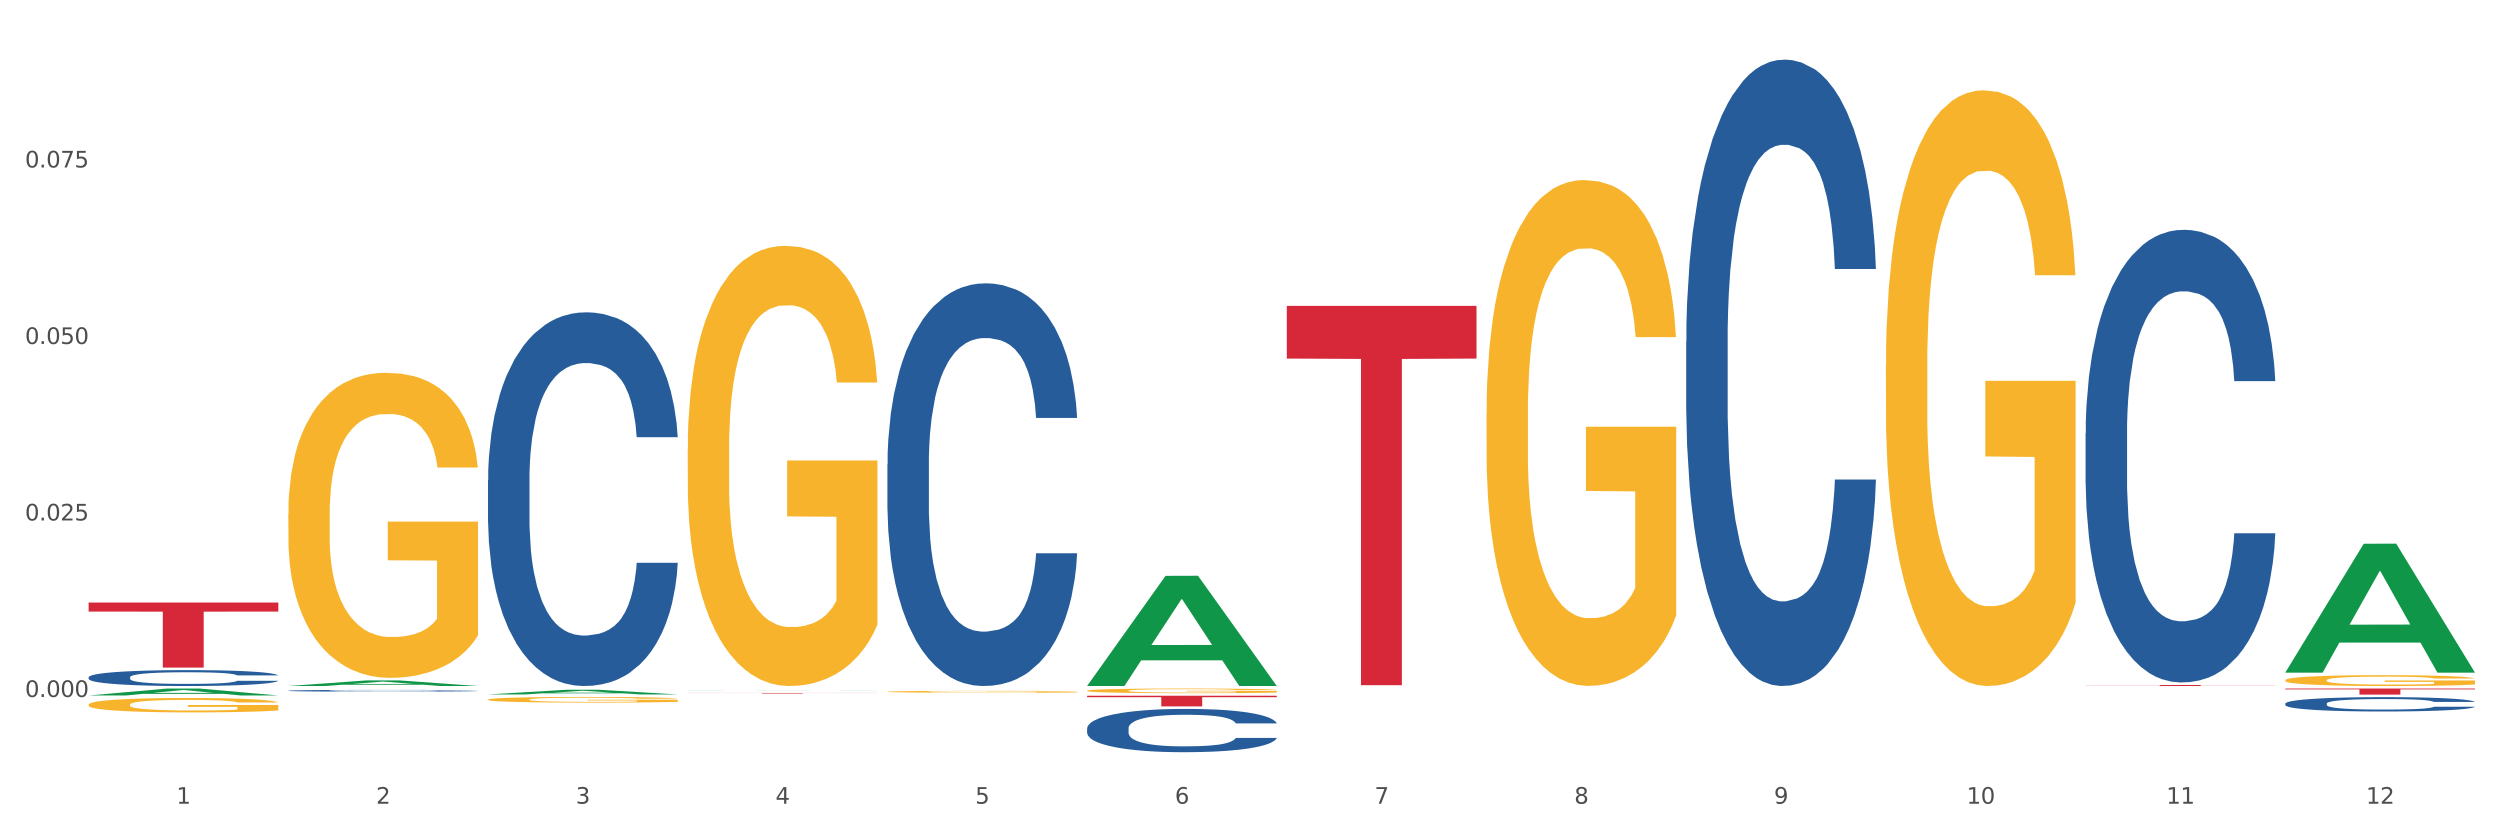 <?xml version="1.0" encoding="utf-8" standalone="no"?>
<!DOCTYPE svg PUBLIC "-//W3C//DTD SVG 1.1//EN"
  "http://www.w3.org/Graphics/SVG/1.1/DTD/svg11.dtd">
<svg xmlns:xlink="http://www.w3.org/1999/xlink" width="1080pt" height="360pt" viewBox="0 0 1080 360" xmlns="http://www.w3.org/2000/svg" version="1.1">
 <rect x="0" y="0" width="1080" height="360" fill="#333333" stroke="none"/>
 <defs>
  <style type="text/css">*{stroke-linejoin: round; stroke-linecap: butt}</style>
 </defs>
 <g id="figure_1">
  <g id="patch_1">
   <path d="M 0 360 
L 1080 360 
L 1080 0 
L 0 0 
z
" style="fill: #ffffff; stroke: #ffffff; stroke-linejoin: miter"/>
  </g>
  <g id="axes_1">
   <g id="matplotlib.axis_1">
    <g id="xtick_1">
     <g id="text_1">
      <!-- 1 -->
      <g style="fill: #4d4d4d" transform="translate(76.207 347.204) scale(0.096 -0.096)">
       <defs>
        <path id="DejaVuSans-31" d="M 794 531 
L 1825 531 
L 1825 4091 
L 703 3866 
L 703 4441 
L 1819 4666 
L 2450 4666 
L 2450 531 
L 3481 531 
L 3481 0 
L 794 0 
L 794 531 
z
" transform="scale(0.016)"/>
       </defs>
       <use xlink:href="#DejaVuSans-31"/>
      </g>
     </g>
    </g>
    <g id="xtick_2">
     <g id="text_2">
      <!-- 2 -->
      <g style="fill: #4d4d4d" transform="translate(162.476 347.204) scale(0.096 -0.096)">
       <defs>
        <path id="DejaVuSans-32" d="M 1228 531 
L 3431 531 
L 3431 0 
L 469 0 
L 469 531 
Q 828 903 1448 1529 
Q 2069 2156 2228 2338 
Q 2531 2678 2651 2914 
Q 2772 3150 2772 3378 
Q 2772 3750 2511 3984 
Q 2250 4219 1831 4219 
Q 1534 4219 1204 4116 
Q 875 4013 500 3803 
L 500 4441 
Q 881 4594 1212 4672 
Q 1544 4750 1819 4750 
Q 2544 4750 2975 4387 
Q 3406 4025 3406 3419 
Q 3406 3131 3298 2873 
Q 3191 2616 2906 2266 
Q 2828 2175 2409 1742 
Q 1991 1309 1228 531 
z
" transform="scale(0.016)"/>
       </defs>
       <use xlink:href="#DejaVuSans-32"/>
      </g>
     </g>
    </g>
    <g id="xtick_3">
     <g id="text_3">
      <!-- 3 -->
      <g style="fill: #4d4d4d" transform="translate(248.745 347.204) scale(0.096 -0.096)">
       <defs>
        <path id="DejaVuSans-33" d="M 2597 2516 
Q 3050 2419 3304 2112 
Q 3559 1806 3559 1356 
Q 3559 666 3084 287 
Q 2609 -91 1734 -91 
Q 1441 -91 1130 -33 
Q 819 25 488 141 
L 488 750 
Q 750 597 1062 519 
Q 1375 441 1716 441 
Q 2309 441 2620 675 
Q 2931 909 2931 1356 
Q 2931 1769 2642 2001 
Q 2353 2234 1838 2234 
L 1294 2234 
L 1294 2753 
L 1863 2753 
Q 2328 2753 2575 2939 
Q 2822 3125 2822 3475 
Q 2822 3834 2567 4026 
Q 2313 4219 1838 4219 
Q 1578 4219 1281 4162 
Q 984 4106 628 3988 
L 628 4550 
Q 988 4650 1302 4700 
Q 1616 4750 1894 4750 
Q 2613 4750 3031 4423 
Q 3450 4097 3450 3541 
Q 3450 3153 3228 2886 
Q 3006 2619 2597 2516 
z
" transform="scale(0.016)"/>
       </defs>
       <use xlink:href="#DejaVuSans-33"/>
      </g>
     </g>
    </g>
    <g id="xtick_4">
     <g id="text_4">
      <!-- 4 -->
      <g style="fill: #4d4d4d" transform="translate(335.014 347.204) scale(0.096 -0.096)">
       <defs>
        <path id="DejaVuSans-34" d="M 2419 4116 
L 825 1625 
L 2419 1625 
L 2419 4116 
z
M 2253 4666 
L 3047 4666 
L 3047 1625 
L 3713 1625 
L 3713 1100 
L 3047 1100 
L 3047 0 
L 2419 0 
L 2419 1100 
L 313 1100 
L 313 1709 
L 2253 4666 
z
" transform="scale(0.016)"/>
       </defs>
       <use xlink:href="#DejaVuSans-34"/>
      </g>
     </g>
    </g>
    <g id="xtick_5">
     <g id="text_5">
      <!-- 5 -->
      <g style="fill: #4d4d4d" transform="translate(421.284 347.204) scale(0.096 -0.096)">
       <defs>
        <path id="DejaVuSans-35" d="M 691 4666 
L 3169 4666 
L 3169 4134 
L 1269 4134 
L 1269 2991 
Q 1406 3038 1543 3061 
Q 1681 3084 1819 3084 
Q 2600 3084 3056 2656 
Q 3513 2228 3513 1497 
Q 3513 744 3044 326 
Q 2575 -91 1722 -91 
Q 1428 -91 1123 -41 
Q 819 9 494 109 
L 494 744 
Q 775 591 1075 516 
Q 1375 441 1709 441 
Q 2250 441 2565 725 
Q 2881 1009 2881 1497 
Q 2881 1984 2565 2268 
Q 2250 2553 1709 2553 
Q 1456 2553 1204 2497 
Q 953 2441 691 2322 
L 691 4666 
z
" transform="scale(0.016)"/>
       </defs>
       <use xlink:href="#DejaVuSans-35"/>
      </g>
     </g>
    </g>
    <g id="xtick_6">
     <g id="text_6">
      <!-- 6 -->
      <g style="fill: #4d4d4d" transform="translate(507.553 347.204) scale(0.096 -0.096)">
       <defs>
        <path id="DejaVuSans-36" d="M 2113 2584 
Q 1688 2584 1439 2293 
Q 1191 2003 1191 1497 
Q 1191 994 1439 701 
Q 1688 409 2113 409 
Q 2538 409 2786 701 
Q 3034 994 3034 1497 
Q 3034 2003 2786 2293 
Q 2538 2584 2113 2584 
z
M 3366 4563 
L 3366 3988 
Q 3128 4100 2886 4159 
Q 2644 4219 2406 4219 
Q 1781 4219 1451 3797 
Q 1122 3375 1075 2522 
Q 1259 2794 1537 2939 
Q 1816 3084 2150 3084 
Q 2853 3084 3261 2657 
Q 3669 2231 3669 1497 
Q 3669 778 3244 343 
Q 2819 -91 2113 -91 
Q 1303 -91 875 529 
Q 447 1150 447 2328 
Q 447 3434 972 4092 
Q 1497 4750 2381 4750 
Q 2619 4750 2861 4703 
Q 3103 4656 3366 4563 
z
" transform="scale(0.016)"/>
       </defs>
       <use xlink:href="#DejaVuSans-36"/>
      </g>
     </g>
    </g>
    <g id="xtick_7">
     <g id="text_7">
      <!-- 7 -->
      <g style="fill: #4d4d4d" transform="translate(593.822 347.204) scale(0.096 -0.096)">
       <defs>
        <path id="DejaVuSans-37" d="M 525 4666 
L 3525 4666 
L 3525 4397 
L 1831 0 
L 1172 0 
L 2766 4134 
L 525 4134 
L 525 4666 
z
" transform="scale(0.016)"/>
       </defs>
       <use xlink:href="#DejaVuSans-37"/>
      </g>
     </g>
    </g>
    <g id="xtick_8">
     <g id="text_8">
      <!-- 8 -->
      <g style="fill: #4d4d4d" transform="translate(680.091 347.204) scale(0.096 -0.096)">
       <defs>
        <path id="DejaVuSans-38" d="M 2034 2216 
Q 1584 2216 1326 1975 
Q 1069 1734 1069 1313 
Q 1069 891 1326 650 
Q 1584 409 2034 409 
Q 2484 409 2743 651 
Q 3003 894 3003 1313 
Q 3003 1734 2745 1975 
Q 2488 2216 2034 2216 
z
M 1403 2484 
Q 997 2584 770 2862 
Q 544 3141 544 3541 
Q 544 4100 942 4425 
Q 1341 4750 2034 4750 
Q 2731 4750 3128 4425 
Q 3525 4100 3525 3541 
Q 3525 3141 3298 2862 
Q 3072 2584 2669 2484 
Q 3125 2378 3379 2068 
Q 3634 1759 3634 1313 
Q 3634 634 3220 271 
Q 2806 -91 2034 -91 
Q 1263 -91 848 271 
Q 434 634 434 1313 
Q 434 1759 690 2068 
Q 947 2378 1403 2484 
z
M 1172 3481 
Q 1172 3119 1398 2916 
Q 1625 2713 2034 2713 
Q 2441 2713 2670 2916 
Q 2900 3119 2900 3481 
Q 2900 3844 2670 4047 
Q 2441 4250 2034 4250 
Q 1625 4250 1398 4047 
Q 1172 3844 1172 3481 
z
" transform="scale(0.016)"/>
       </defs>
       <use xlink:href="#DejaVuSans-38"/>
      </g>
     </g>
    </g>
    <g id="xtick_9">
     <g id="text_9">
      <!-- 9 -->
      <g style="fill: #4d4d4d" transform="translate(766.361 347.204) scale(0.096 -0.096)">
       <defs>
        <path id="DejaVuSans-39" d="M 703 97 
L 703 672 
Q 941 559 1184 500 
Q 1428 441 1663 441 
Q 2288 441 2617 861 
Q 2947 1281 2994 2138 
Q 2813 1869 2534 1725 
Q 2256 1581 1919 1581 
Q 1219 1581 811 2004 
Q 403 2428 403 3163 
Q 403 3881 828 4315 
Q 1253 4750 1959 4750 
Q 2769 4750 3195 4129 
Q 3622 3509 3622 2328 
Q 3622 1225 3098 567 
Q 2575 -91 1691 -91 
Q 1453 -91 1209 -44 
Q 966 3 703 97 
z
M 1959 2075 
Q 2384 2075 2632 2365 
Q 2881 2656 2881 3163 
Q 2881 3666 2632 3958 
Q 2384 4250 1959 4250 
Q 1534 4250 1286 3958 
Q 1038 3666 1038 3163 
Q 1038 2656 1286 2365 
Q 1534 2075 1959 2075 
z
" transform="scale(0.016)"/>
       </defs>
       <use xlink:href="#DejaVuSans-39"/>
      </g>
     </g>
    </g>
    <g id="xtick_10">
     <g id="text_10">
      <!-- 10 -->
      <g style="fill: #4d4d4d" transform="translate(849.576 347.204) scale(0.096 -0.096)">
       <defs>
        <path id="DejaVuSans-30" d="M 2034 4250 
Q 1547 4250 1301 3770 
Q 1056 3291 1056 2328 
Q 1056 1369 1301 889 
Q 1547 409 2034 409 
Q 2525 409 2770 889 
Q 3016 1369 3016 2328 
Q 3016 3291 2770 3770 
Q 2525 4250 2034 4250 
z
M 2034 4750 
Q 2819 4750 3233 4129 
Q 3647 3509 3647 2328 
Q 3647 1150 3233 529 
Q 2819 -91 2034 -91 
Q 1250 -91 836 529 
Q 422 1150 422 2328 
Q 422 3509 836 4129 
Q 1250 4750 2034 4750 
z
" transform="scale(0.016)"/>
       </defs>
       <use xlink:href="#DejaVuSans-31"/>
       <use xlink:href="#DejaVuSans-30" transform="translate(63.623 0)"/>
      </g>
     </g>
    </g>
    <g id="xtick_11">
     <g id="text_11">
      <!-- 11 -->
      <g style="fill: #4d4d4d" transform="translate(935.845 347.204) scale(0.096 -0.096)">
       <use xlink:href="#DejaVuSans-31"/>
       <use xlink:href="#DejaVuSans-31" transform="translate(63.623 0)"/>
      </g>
     </g>
    </g>
    <g id="xtick_12">
     <g id="text_12">
      <!-- 12 -->
      <g style="fill: #4d4d4d" transform="translate(1022.114 347.204) scale(0.096 -0.096)">
       <use xlink:href="#DejaVuSans-31"/>
       <use xlink:href="#DejaVuSans-32" transform="translate(63.623 0)"/>
      </g>
     </g>
    </g>
    <g id="xtick_13"/>
    <g id="xtick_14"/>
    <g id="xtick_15"/>
    <g id="xtick_16"/>
    <g id="xtick_17"/>
    <g id="xtick_18"/>
    <g id="xtick_19"/>
    <g id="xtick_20"/>
    <g id="xtick_21"/>
    <g id="xtick_22"/>
    <g id="xtick_23"/>
   </g>
   <g id="matplotlib.axis_2">
    <g id="ytick_1">
     <g id="text_13">
      <!-- 0.000 -->
      <g style="fill: #4d4d4d" transform="translate(10.8 301.095) scale(0.096 -0.096)">
       <defs>
        <path id="DejaVuSans-2e" d="M 684 794 
L 1344 794 
L 1344 0 
L 684 0 
L 684 794 
z
" transform="scale(0.016)"/>
       </defs>
       <use xlink:href="#DejaVuSans-30"/>
       <use xlink:href="#DejaVuSans-2e" transform="translate(63.623 0)"/>
       <use xlink:href="#DejaVuSans-30" transform="translate(95.41 0)"/>
       <use xlink:href="#DejaVuSans-30" transform="translate(159.033 0)"/>
       <use xlink:href="#DejaVuSans-30" transform="translate(222.656 0)"/>
      </g>
     </g>
    </g>
    <g id="ytick_2">
     <g id="text_14">
      <!-- 0.025 -->
      <g style="fill: #4d4d4d" transform="translate(10.8 224.848) scale(0.096 -0.096)">
       <use xlink:href="#DejaVuSans-30"/>
       <use xlink:href="#DejaVuSans-2e" transform="translate(63.623 0)"/>
       <use xlink:href="#DejaVuSans-30" transform="translate(95.41 0)"/>
       <use xlink:href="#DejaVuSans-32" transform="translate(159.033 0)"/>
       <use xlink:href="#DejaVuSans-35" transform="translate(222.656 0)"/>
      </g>
     </g>
    </g>
    <g id="ytick_3">
     <g id="text_15">
      <!-- 0.050 -->
      <g style="fill: #4d4d4d" transform="translate(10.8 148.601) scale(0.096 -0.096)">
       <use xlink:href="#DejaVuSans-30"/>
       <use xlink:href="#DejaVuSans-2e" transform="translate(63.623 0)"/>
       <use xlink:href="#DejaVuSans-30" transform="translate(95.41 0)"/>
       <use xlink:href="#DejaVuSans-35" transform="translate(159.033 0)"/>
       <use xlink:href="#DejaVuSans-30" transform="translate(222.656 0)"/>
      </g>
     </g>
    </g>
    <g id="ytick_4">
     <g id="text_16">
      <!-- 0.075 -->
      <g style="fill: #4d4d4d" transform="translate(10.8 72.354) scale(0.096 -0.096)">
       <use xlink:href="#DejaVuSans-30"/>
       <use xlink:href="#DejaVuSans-2e" transform="translate(63.623 0)"/>
       <use xlink:href="#DejaVuSans-30" transform="translate(95.41 0)"/>
       <use xlink:href="#DejaVuSans-37" transform="translate(159.033 0)"/>
       <use xlink:href="#DejaVuSans-35" transform="translate(222.656 0)"/>
      </g>
     </g>
    </g>
    <g id="ytick_5"/>
    <g id="ytick_6"/>
    <g id="ytick_7"/>
    <g id="ytick_8"/>
    <g id="ytick_9"/>
   </g>
   <g id="PolyCollection_1">
    <path d="M 38.283 300.442 
L 38.367 300.439 
L 72.164 297.451 
L 86.189 297.448 
L 120.239 300.448 
L 104.017 300.448 
L 96.666 299.749 
L 61.771 299.749 
L 61.518 299.76 
L 54.421 300.448 
L 38.283 300.448 
L 38.283 300.442 
L 66.165 299.332 
L 92.272 299.33 
L 79.345 298.087 
L 79.176 298.082 
L 79.007 298.09 
L 66.08 299.33 
L 66.165 299.332 
L 38.283 300.442 
z
" clip-path="url(#pe403640b3b)" style="fill: #109648"/>
    <path d="M 814.706 157.931 
L 814.803 157.696 
L 814.803 149.235 
L 814.996 141.949 
L 815.964 124.322 
L 817.415 109.75 
L 818.479 101.994 
L 819.544 95.648 
L 820.802 89.303 
L 822.35 82.722 
L 825.156 73.086 
L 826.898 68.15 
L 829.026 62.98 
L 832.897 55.459 
L 835.703 51.228 
L 838.606 47.703 
L 843.347 43.473 
L 846.443 41.592 
L 849.733 40.182 
L 853.7 39.242 
L 856.7 39.007 
L 863.279 39.712 
L 868.891 41.827 
L 871.601 43.473 
L 875.084 46.293 
L 876.923 48.173 
L 879.922 51.933 
L 883.018 56.869 
L 885.147 61.1 
L 888.34 69.09 
L 890.759 77.081 
L 892.985 86.952 
L 894.146 93.768 
L 895.017 100.114 
L 895.791 107.4 
L 896.565 118.916 
L 879.148 118.916 
L 878.471 110.69 
L 877.406 102.934 
L 875.858 95.413 
L 874.504 90.713 
L 872.181 84.837 
L 870.053 81.077 
L 867.827 78.256 
L 865.118 75.906 
L 862.989 74.731 
L 859.99 73.791 
L 854.087 74.026 
L 850.12 75.906 
L 847.411 78.256 
L 845.669 80.372 
L 844.121 82.722 
L 842.379 86.012 
L 840.347 90.948 
L 838.896 95.413 
L 837.444 101.054 
L 836.283 106.695 
L 835.219 113.275 
L 834.348 120.326 
L 833.671 127.612 
L 833.09 136.543 
L 832.606 151.35 
L 832.606 183.548 
L 832.8 190.834 
L 833.284 200.47 
L 833.864 207.756 
L 834.832 216.452 
L 835.703 222.328 
L 837.348 230.789 
L 839.186 237.84 
L 840.638 242.305 
L 842.089 246.066 
L 844.605 251.236 
L 847.411 255.467 
L 849.83 258.052 
L 853.12 260.402 
L 855.345 261.342 
L 857.28 261.812 
L 862.021 261.812 
L 865.408 261.107 
L 869.182 259.462 
L 872.085 257.347 
L 874.504 254.762 
L 877.213 250.531 
L 878.955 246.536 
L 878.955 197.415 
L 857.667 197.18 
L 857.667 164.511 
L 896.662 164.511 
L 896.662 260.402 
L 895.017 265.338 
L 893.178 269.803 
L 891.243 273.799 
L 888.34 278.734 
L 884.857 283.435 
L 881.761 286.725 
L 878.471 289.546 
L 874.6 292.131 
L 869.569 294.481 
L 866.472 295.421 
L 862.602 296.126 
L 858.054 296.361 
L 854.087 295.891 
L 850.217 294.716 
L 846.153 292.601 
L 842.186 289.546 
L 839.186 286.49 
L 836.187 282.73 
L 832.993 277.794 
L 830.478 273.094 
L 828.543 268.863 
L 826.414 263.458 
L 824.092 256.407 
L 822.35 250.061 
L 820.802 243.48 
L 819.157 235.019 
L 817.996 227.733 
L 816.835 218.567 
L 816.157 211.752 
L 815.383 201.175 
L 814.803 186.369 
L 814.706 157.931 
z
" clip-path="url(#pe403640b3b)" style="fill: #f7b32b"/>
    <path d="M 642.167 178.758 
L 642.264 178.559 
L 642.264 171.374 
L 642.458 165.187 
L 643.425 150.218 
L 644.877 137.844 
L 645.941 131.258 
L 647.005 125.87 
L 648.263 120.481 
L 649.811 114.893 
L 652.618 106.71 
L 654.359 102.519 
L 656.488 98.128 
L 660.358 91.741 
L 663.164 88.149 
L 666.067 85.155 
L 670.808 81.563 
L 673.905 79.966 
L 677.195 78.769 
L 681.162 77.97 
L 684.161 77.771 
L 690.741 78.369 
L 696.353 80.166 
L 699.062 81.563 
L 702.546 83.958 
L 704.384 85.554 
L 707.384 88.748 
L 710.48 92.939 
L 712.609 96.531 
L 715.802 103.317 
L 718.221 110.103 
L 720.446 118.485 
L 721.607 124.273 
L 722.478 129.662 
L 723.252 135.849 
L 724.026 145.628 
L 706.61 145.628 
L 705.932 138.643 
L 704.868 132.057 
L 703.32 125.67 
L 701.965 121.678 
L 699.643 116.689 
L 697.514 113.496 
L 695.289 111.101 
L 692.579 109.105 
L 690.451 108.107 
L 687.451 107.309 
L 681.549 107.508 
L 677.582 109.105 
L 674.872 111.101 
L 673.131 112.897 
L 671.582 114.893 
L 669.841 117.687 
L 667.809 121.878 
L 666.357 125.67 
L 664.906 130.46 
L 663.745 135.25 
L 662.681 140.838 
L 661.81 146.826 
L 661.132 153.013 
L 660.552 160.597 
L 660.068 173.17 
L 660.068 200.513 
L 660.262 206.7 
L 660.745 214.883 
L 661.326 221.07 
L 662.294 228.454 
L 663.164 233.444 
L 664.809 240.628 
L 666.648 246.616 
L 668.099 250.408 
L 669.551 253.601 
L 672.066 257.992 
L 674.872 261.584 
L 677.291 263.78 
L 680.581 265.776 
L 682.807 266.574 
L 684.742 266.973 
L 689.483 266.973 
L 692.87 266.374 
L 696.643 264.977 
L 699.546 263.181 
L 701.965 260.986 
L 704.674 257.393 
L 706.416 254 
L 706.416 212.288 
L 685.129 212.088 
L 685.129 184.347 
L 724.123 184.347 
L 724.123 265.776 
L 722.478 269.967 
L 720.64 273.759 
L 718.705 277.152 
L 715.802 281.343 
L 712.318 285.335 
L 709.222 288.129 
L 705.932 290.524 
L 702.062 292.719 
L 697.03 294.715 
L 693.934 295.513 
L 690.064 296.112 
L 685.516 296.311 
L 681.549 295.912 
L 677.678 294.914 
L 673.614 293.118 
L 669.647 290.524 
L 666.648 287.929 
L 663.648 284.736 
L 660.455 280.545 
L 657.939 276.553 
L 656.004 272.961 
L 653.875 268.37 
L 651.553 262.383 
L 649.811 256.994 
L 648.263 251.406 
L 646.618 244.221 
L 645.457 238.034 
L 644.296 230.25 
L 643.619 224.462 
L 642.845 215.481 
L 642.264 202.908 
L 642.167 178.758 
z
" clip-path="url(#pe403640b3b)" style="fill: #f7b32b"/>
    <path d="M 469.629 298.379 
L 469.726 298.377 
L 469.726 298.311 
L 469.919 298.254 
L 470.887 298.116 
L 472.338 298.002 
L 473.403 297.941 
L 474.467 297.891 
L 475.725 297.842 
L 477.273 297.79 
L 480.079 297.715 
L 481.821 297.676 
L 483.95 297.636 
L 487.82 297.577 
L 490.626 297.544 
L 493.529 297.516 
L 498.27 297.483 
L 501.366 297.468 
L 504.656 297.457 
L 508.623 297.45 
L 511.623 297.448 
L 518.203 297.454 
L 523.815 297.47 
L 526.524 297.483 
L 530.007 297.505 
L 531.846 297.52 
L 534.845 297.549 
L 537.942 297.588 
L 540.07 297.621 
L 543.263 297.683 
L 545.682 297.746 
L 547.908 297.823 
L 549.069 297.877 
L 549.94 297.926 
L 550.714 297.983 
L 551.488 298.073 
L 534.071 298.073 
L 533.394 298.009 
L 532.33 297.948 
L 530.781 297.889 
L 529.427 297.853 
L 527.104 297.807 
L 524.976 297.777 
L 522.75 297.755 
L 520.041 297.737 
L 517.912 297.728 
L 514.913 297.72 
L 509.01 297.722 
L 505.043 297.737 
L 502.334 297.755 
L 500.592 297.772 
L 499.044 297.79 
L 497.302 297.816 
L 495.27 297.854 
L 493.819 297.889 
L 492.368 297.934 
L 491.207 297.978 
L 490.142 298.029 
L 489.271 298.084 
L 488.594 298.141 
L 488.013 298.211 
L 487.53 298.327 
L 487.53 298.579 
L 487.723 298.636 
L 488.207 298.712 
L 488.788 298.769 
L 489.755 298.837 
L 490.626 298.883 
L 492.271 298.949 
L 494.109 299.004 
L 495.561 299.039 
L 497.012 299.068 
L 499.528 299.109 
L 502.334 299.142 
L 504.753 299.162 
L 508.043 299.18 
L 510.268 299.188 
L 512.203 299.192 
L 516.945 299.192 
L 520.331 299.186 
L 524.105 299.173 
L 527.008 299.157 
L 529.427 299.136 
L 532.136 299.103 
L 533.878 299.072 
L 533.878 298.688 
L 512.59 298.686 
L 512.59 298.43 
L 551.585 298.43 
L 551.585 299.18 
L 549.94 299.219 
L 548.101 299.254 
L 546.166 299.285 
L 543.263 299.324 
L 539.78 299.361 
L 536.684 299.386 
L 533.394 299.409 
L 529.523 299.429 
L 524.492 299.447 
L 521.396 299.454 
L 517.525 299.46 
L 512.978 299.462 
L 509.01 299.458 
L 505.14 299.449 
L 501.076 299.432 
L 497.109 299.409 
L 494.109 299.385 
L 491.11 299.355 
L 487.917 299.317 
L 485.401 299.28 
L 483.466 299.247 
L 481.337 299.204 
L 479.015 299.149 
L 477.273 299.1 
L 475.725 299.048 
L 474.08 298.982 
L 472.919 298.925 
L 471.758 298.853 
L 471.08 298.8 
L 470.306 298.717 
L 469.726 298.601 
L 469.629 298.379 
z
" clip-path="url(#pe403640b3b)" style="fill: #f7b32b"/>
    <path d="M 383.36 298.823 
L 383.457 298.823 
L 383.457 298.796 
L 383.65 298.774 
L 384.618 298.719 
L 386.069 298.674 
L 387.133 298.65 
L 388.198 298.631 
L 389.456 298.611 
L 391.004 298.591 
L 393.81 298.561 
L 395.552 298.546 
L 397.68 298.53 
L 401.551 298.506 
L 404.357 298.493 
L 407.26 298.482 
L 412.001 298.469 
L 415.097 298.463 
L 418.387 298.459 
L 422.354 298.456 
L 425.354 298.455 
L 431.933 298.458 
L 437.545 298.464 
L 440.255 298.469 
L 443.738 298.478 
L 445.577 298.484 
L 448.576 298.495 
L 451.672 298.511 
L 453.801 298.524 
L 456.994 298.548 
L 459.413 298.573 
L 461.639 298.604 
L 462.8 298.625 
L 463.671 298.644 
L 464.445 298.667 
L 465.219 298.703 
L 447.802 298.703 
L 447.125 298.677 
L 446.06 298.653 
L 444.512 298.63 
L 443.158 298.615 
L 440.835 298.597 
L 438.707 298.586 
L 436.481 298.577 
L 433.772 298.57 
L 431.643 298.566 
L 428.644 298.563 
L 422.741 298.564 
L 418.774 298.57 
L 416.065 298.577 
L 414.323 298.583 
L 412.775 298.591 
L 411.033 298.601 
L 409.001 298.616 
L 407.55 298.63 
L 406.098 298.647 
L 404.937 298.665 
L 403.873 298.685 
L 403.002 298.707 
L 402.325 298.73 
L 401.744 298.757 
L 401.26 298.803 
L 401.26 298.903 
L 401.454 298.925 
L 401.938 298.955 
L 402.518 298.978 
L 403.486 299.004 
L 404.357 299.023 
L 406.002 299.049 
L 407.84 299.071 
L 409.292 299.084 
L 410.743 299.096 
L 413.259 299.112 
L 416.065 299.125 
L 418.484 299.133 
L 421.774 299.14 
L 423.999 299.143 
L 425.934 299.145 
L 430.675 299.145 
L 434.062 299.143 
L 437.836 299.138 
L 440.739 299.131 
L 443.158 299.123 
L 445.867 299.11 
L 447.608 299.098 
L 447.608 298.946 
L 426.321 298.945 
L 426.321 298.844 
L 465.316 298.844 
L 465.316 299.14 
L 463.671 299.156 
L 461.832 299.17 
L 459.897 299.182 
L 456.994 299.197 
L 453.511 299.212 
L 450.415 299.222 
L 447.125 299.231 
L 443.254 299.239 
L 438.223 299.246 
L 435.126 299.249 
L 431.256 299.251 
L 426.708 299.252 
L 422.741 299.25 
L 418.871 299.247 
L 414.807 299.24 
L 410.84 299.231 
L 407.84 299.221 
L 404.841 299.21 
L 401.647 299.194 
L 399.132 299.18 
L 397.197 299.167 
L 395.068 299.15 
L 392.746 299.128 
L 391.004 299.108 
L 389.456 299.088 
L 387.811 299.062 
L 386.65 299.039 
L 385.489 299.011 
L 384.811 298.99 
L 384.037 298.957 
L 383.457 298.911 
L 383.36 298.823 
z
" clip-path="url(#pe403640b3b)" style="fill: #f7b32b"/>
    <path d="M 297.091 194.072 
L 297.187 193.898 
L 297.187 187.646 
L 297.381 182.263 
L 298.348 169.238 
L 299.8 158.47 
L 300.864 152.74 
L 301.929 148.051 
L 303.186 143.362 
L 304.735 138.499 
L 307.541 131.379 
L 309.282 127.732 
L 311.411 123.911 
L 315.282 118.354 
L 318.088 115.228 
L 320.99 112.623 
L 325.732 109.497 
L 328.828 108.107 
L 332.118 107.065 
L 336.085 106.371 
L 339.084 106.197 
L 345.664 106.718 
L 351.276 108.281 
L 353.986 109.497 
L 357.469 111.581 
L 359.307 112.97 
L 362.307 115.749 
L 365.403 119.396 
L 367.532 122.522 
L 370.725 128.426 
L 373.144 134.331 
L 375.369 141.625 
L 376.531 146.661 
L 377.401 151.35 
L 378.176 156.734 
L 378.95 165.243 
L 361.533 165.243 
L 360.855 159.165 
L 359.791 153.434 
L 358.243 147.877 
L 356.888 144.404 
L 354.566 140.062 
L 352.437 137.283 
L 350.212 135.199 
L 347.503 133.463 
L 345.374 132.594 
L 342.374 131.9 
L 336.472 132.073 
L 332.505 133.463 
L 329.796 135.199 
L 328.054 136.762 
L 326.506 138.499 
L 324.764 140.93 
L 322.732 144.577 
L 321.281 147.877 
L 319.829 152.045 
L 318.668 156.213 
L 317.604 161.075 
L 316.733 166.285 
L 316.056 171.669 
L 315.475 178.268 
L 314.991 189.209 
L 314.991 213.002 
L 315.185 218.385 
L 315.669 225.506 
L 316.249 230.889 
L 317.217 237.315 
L 318.088 241.657 
L 319.732 247.908 
L 321.571 253.118 
L 323.022 256.418 
L 324.474 259.197 
L 326.989 263.017 
L 329.796 266.143 
L 332.215 268.054 
L 335.504 269.79 
L 337.73 270.485 
L 339.665 270.832 
L 344.406 270.832 
L 347.793 270.311 
L 351.567 269.096 
L 354.469 267.533 
L 356.888 265.622 
L 359.598 262.496 
L 361.339 259.544 
L 361.339 223.248 
L 340.052 223.074 
L 340.052 198.935 
L 379.046 198.935 
L 379.046 269.79 
L 377.401 273.437 
L 375.563 276.737 
L 373.628 279.689 
L 370.725 283.336 
L 367.242 286.81 
L 364.145 289.241 
L 360.855 291.325 
L 356.985 293.235 
L 351.954 294.972 
L 348.857 295.667 
L 344.987 296.188 
L 340.439 296.361 
L 336.472 296.014 
L 332.602 295.146 
L 328.538 293.583 
L 324.57 291.325 
L 321.571 289.067 
L 318.571 286.289 
L 315.378 282.642 
L 312.863 279.168 
L 310.927 276.042 
L 308.799 272.048 
L 306.476 266.838 
L 304.735 262.149 
L 303.186 257.286 
L 301.542 251.034 
L 300.38 245.651 
L 299.219 238.878 
L 298.542 233.842 
L 297.768 226.027 
L 297.187 215.086 
L 297.091 194.072 
z
" clip-path="url(#pe403640b3b)" style="fill: #f7b32b"/>
    <path d="M 210.821 302.215 
L 210.918 302.213 
L 210.918 302.133 
L 211.112 302.064 
L 212.079 301.896 
L 213.531 301.758 
L 214.595 301.684 
L 215.659 301.624 
L 216.917 301.564 
L 218.465 301.501 
L 221.271 301.41 
L 223.013 301.363 
L 225.142 301.314 
L 229.012 301.242 
L 231.818 301.202 
L 234.721 301.169 
L 239.462 301.129 
L 242.559 301.111 
L 245.849 301.097 
L 249.816 301.088 
L 252.815 301.086 
L 259.395 301.093 
L 265.007 301.113 
L 267.716 301.129 
L 271.2 301.155 
L 273.038 301.173 
L 276.038 301.209 
L 279.134 301.256 
L 281.263 301.296 
L 284.456 301.372 
L 286.875 301.448 
L 289.1 301.541 
L 290.261 301.606 
L 291.132 301.666 
L 291.906 301.736 
L 292.68 301.845 
L 275.264 301.845 
L 274.586 301.767 
L 273.522 301.693 
L 271.974 301.622 
L 270.619 301.577 
L 268.297 301.521 
L 266.168 301.486 
L 263.943 301.459 
L 261.233 301.437 
L 259.105 301.425 
L 256.105 301.416 
L 250.203 301.419 
L 246.236 301.437 
L 243.526 301.459 
L 241.785 301.479 
L 240.236 301.501 
L 238.495 301.533 
L 236.463 301.579 
L 235.011 301.622 
L 233.56 301.675 
L 232.399 301.729 
L 231.335 301.791 
L 230.464 301.858 
L 229.786 301.927 
L 229.206 302.012 
L 228.722 302.153 
L 228.722 302.459 
L 228.916 302.528 
L 229.399 302.619 
L 229.98 302.688 
L 230.947 302.771 
L 231.818 302.827 
L 233.463 302.907 
L 235.302 302.974 
L 236.753 303.016 
L 238.204 303.052 
L 240.72 303.101 
L 243.526 303.141 
L 245.945 303.166 
L 249.235 303.188 
L 251.461 303.197 
L 253.396 303.202 
L 258.137 303.202 
L 261.524 303.195 
L 265.297 303.179 
L 268.2 303.159 
L 270.619 303.135 
L 273.328 303.094 
L 275.07 303.057 
L 275.07 302.59 
L 253.783 302.588 
L 253.783 302.278 
L 292.777 302.278 
L 292.777 303.188 
L 291.132 303.235 
L 289.294 303.277 
L 287.359 303.315 
L 284.456 303.362 
L 280.972 303.407 
L 277.876 303.438 
L 274.586 303.465 
L 270.716 303.489 
L 265.684 303.512 
L 262.588 303.521 
L 258.718 303.527 
L 254.17 303.53 
L 250.203 303.525 
L 246.332 303.514 
L 242.268 303.494 
L 238.301 303.465 
L 235.302 303.436 
L 232.302 303.4 
L 229.109 303.353 
L 226.593 303.309 
L 224.658 303.269 
L 222.529 303.217 
L 220.207 303.15 
L 218.465 303.09 
L 216.917 303.028 
L 215.272 302.947 
L 214.111 302.878 
L 212.95 302.791 
L 212.273 302.726 
L 211.499 302.626 
L 210.918 302.485 
L 210.821 302.215 
z
" clip-path="url(#pe403640b3b)" style="fill: #f7b32b"/>
    <path d="M 987.244 293.838 
L 987.341 293.833 
L 987.341 293.679 
L 987.535 293.546 
L 988.502 293.225 
L 989.954 292.959 
L 991.018 292.818 
L 992.082 292.702 
L 993.34 292.586 
L 994.888 292.466 
L 997.694 292.291 
L 999.436 292.201 
L 1001.565 292.107 
L 1005.435 291.969 
L 1008.241 291.892 
L 1011.144 291.828 
L 1015.885 291.751 
L 1018.982 291.717 
L 1022.271 291.691 
L 1026.239 291.674 
L 1029.238 291.67 
L 1035.818 291.682 
L 1041.43 291.721 
L 1044.139 291.751 
L 1047.623 291.802 
L 1049.461 291.837 
L 1052.461 291.905 
L 1055.557 291.995 
L 1057.686 292.072 
L 1060.879 292.218 
L 1063.298 292.364 
L 1065.523 292.544 
L 1066.684 292.668 
L 1067.555 292.784 
L 1068.329 292.916 
L 1069.103 293.126 
L 1051.686 293.126 
L 1051.009 292.976 
L 1049.945 292.835 
L 1048.397 292.698 
L 1047.042 292.612 
L 1044.72 292.505 
L 1042.591 292.436 
L 1040.366 292.385 
L 1037.656 292.342 
L 1035.528 292.321 
L 1032.528 292.304 
L 1026.626 292.308 
L 1022.658 292.342 
L 1019.949 292.385 
L 1018.207 292.424 
L 1016.659 292.466 
L 1014.918 292.526 
L 1012.886 292.616 
L 1011.434 292.698 
L 1009.983 292.801 
L 1008.822 292.904 
L 1007.757 293.023 
L 1006.887 293.152 
L 1006.209 293.285 
L 1005.629 293.448 
L 1005.145 293.718 
L 1005.145 294.305 
L 1005.338 294.437 
L 1005.822 294.613 
L 1006.403 294.746 
L 1007.37 294.904 
L 1008.241 295.012 
L 1009.886 295.166 
L 1011.725 295.294 
L 1013.176 295.376 
L 1014.627 295.444 
L 1017.143 295.539 
L 1019.949 295.616 
L 1022.368 295.663 
L 1025.658 295.706 
L 1027.883 295.723 
L 1029.819 295.731 
L 1034.56 295.731 
L 1037.947 295.719 
L 1041.72 295.689 
L 1044.623 295.65 
L 1047.042 295.603 
L 1049.751 295.526 
L 1051.493 295.453 
L 1051.493 294.557 
L 1030.206 294.553 
L 1030.206 293.958 
L 1069.2 293.958 
L 1069.2 295.706 
L 1067.555 295.796 
L 1065.717 295.877 
L 1063.781 295.95 
L 1060.879 296.04 
L 1057.395 296.126 
L 1054.299 296.186 
L 1051.009 296.237 
L 1047.139 296.284 
L 1042.107 296.327 
L 1039.011 296.344 
L 1035.14 296.357 
L 1030.593 296.361 
L 1026.626 296.353 
L 1022.755 296.331 
L 1018.691 296.293 
L 1014.724 296.237 
L 1011.725 296.181 
L 1008.725 296.113 
L 1005.532 296.023 
L 1003.016 295.937 
L 1001.081 295.86 
L 998.952 295.761 
L 996.63 295.633 
L 994.888 295.517 
L 993.34 295.397 
L 991.695 295.243 
L 990.534 295.11 
L 989.373 294.943 
L 988.696 294.819 
L 987.922 294.626 
L 987.341 294.356 
L 987.244 293.838 
z
" clip-path="url(#pe403640b3b)" style="fill: #f7b32b"/>
    <path d="M 124.552 221.95 
L 124.649 221.83 
L 124.649 217.497 
L 124.842 213.766 
L 125.81 204.739 
L 127.261 197.277 
L 128.326 193.305 
L 129.39 190.056 
L 130.648 186.806 
L 132.196 183.436 
L 135.002 178.502 
L 136.744 175.974 
L 138.873 173.326 
L 142.743 169.475 
L 145.549 167.308 
L 148.452 165.503 
L 153.193 163.337 
L 156.289 162.374 
L 159.579 161.652 
L 163.546 161.17 
L 166.546 161.05 
L 173.126 161.411 
L 178.738 162.494 
L 181.447 163.337 
L 184.93 164.781 
L 186.769 165.744 
L 189.768 167.669 
L 192.865 170.197 
L 194.994 172.363 
L 198.187 176.455 
L 200.606 180.548 
L 202.831 185.603 
L 203.992 189.093 
L 204.863 192.343 
L 205.637 196.074 
L 206.411 201.971 
L 188.994 201.971 
L 188.317 197.759 
L 187.253 193.787 
L 185.705 189.935 
L 184.35 187.528 
L 182.028 184.519 
L 179.899 182.594 
L 177.673 181.149 
L 174.964 179.946 
L 172.835 179.344 
L 169.836 178.863 
L 163.934 178.983 
L 159.966 179.946 
L 157.257 181.149 
L 155.515 182.233 
L 153.967 183.436 
L 152.226 185.121 
L 150.194 187.649 
L 148.742 189.935 
L 147.291 192.824 
L 146.13 195.713 
L 145.065 199.083 
L 144.194 202.693 
L 143.517 206.424 
L 142.937 210.998 
L 142.453 218.58 
L 142.453 235.069 
L 142.646 238.801 
L 143.13 243.735 
L 143.711 247.466 
L 144.678 251.919 
L 145.549 254.928 
L 147.194 259.261 
L 149.032 262.872 
L 150.484 265.159 
L 151.935 267.084 
L 154.451 269.732 
L 157.257 271.899 
L 159.676 273.223 
L 162.966 274.426 
L 165.191 274.908 
L 167.127 275.148 
L 171.868 275.148 
L 175.254 274.787 
L 179.028 273.945 
L 181.931 272.862 
L 184.35 271.538 
L 187.059 269.371 
L 188.801 267.325 
L 188.801 242.171 
L 167.514 242.05 
L 167.514 225.321 
L 206.508 225.321 
L 206.508 274.426 
L 204.863 276.954 
L 203.025 279.241 
L 201.089 281.287 
L 198.187 283.814 
L 194.703 286.221 
L 191.607 287.906 
L 188.317 289.351 
L 184.447 290.674 
L 179.415 291.878 
L 176.319 292.359 
L 172.448 292.721 
L 167.901 292.841 
L 163.934 292.6 
L 160.063 291.998 
L 155.999 290.915 
L 152.032 289.351 
L 149.032 287.786 
L 146.033 285.86 
L 142.84 283.333 
L 140.324 280.926 
L 138.389 278.759 
L 136.26 275.991 
L 133.938 272.38 
L 132.196 269.131 
L 130.648 265.761 
L 129.003 261.428 
L 127.842 257.697 
L 126.681 253.003 
L 126.004 249.512 
L 125.23 244.096 
L 124.649 236.514 
L 124.552 221.95 
z
" clip-path="url(#pe403640b3b)" style="fill: #f7b32b"/>
    <path d="M 987.244 303.95 
L 987.341 303.944 
L 987.341 303.786 
L 987.632 303.57 
L 988.697 303.174 
L 990.054 302.874 
L 992.379 302.522 
L 993.638 302.375 
L 995.285 302.211 
L 998.675 301.945 
L 1002.55 301.718 
L 1005.263 301.593 
L 1007.297 301.514 
L 1011.85 301.373 
L 1014.466 301.31 
L 1017.178 301.259 
L 1019.503 301.225 
L 1023.378 301.186 
L 1026.478 301.169 
L 1030.063 301.163 
L 1033.066 301.169 
L 1037.038 301.191 
L 1042.85 301.259 
L 1045.078 301.299 
L 1048.081 301.367 
L 1051.181 301.458 
L 1053.7 301.548 
L 1056.606 301.678 
L 1059.609 301.848 
L 1062.516 302.064 
L 1064.55 302.262 
L 1066.197 302.471 
L 1067.65 302.726 
L 1068.716 303.004 
L 1069.2 303.236 
L 1051.472 303.236 
L 1050.988 303.027 
L 1050.019 302.8 
L 1049.05 302.647 
L 1047.985 302.522 
L 1046.338 302.381 
L 1044.885 302.29 
L 1042.463 302.183 
L 1040.235 302.115 
L 1038.394 302.075 
L 1036.166 302.041 
L 1031.419 302.007 
L 1028.028 302.007 
L 1025.897 302.018 
L 1023.282 302.047 
L 1021.053 302.086 
L 1018.438 302.154 
L 1016.403 302.228 
L 1014.369 302.324 
L 1013.207 302.392 
L 1011.463 302.517 
L 1010.3 302.619 
L 1008.75 302.794 
L 1007.879 302.919 
L 1006.329 303.242 
L 1005.65 303.48 
L 1005.36 303.644 
L 1005.166 303.825 
L 1005.166 304.709 
L 1005.747 305.106 
L 1006.232 305.275 
L 1007.007 305.468 
L 1008.46 305.717 
L 1010.591 305.961 
L 1012.819 306.137 
L 1014.66 306.244 
L 1016.403 306.323 
L 1018.147 306.386 
L 1020.278 306.442 
L 1022.022 306.476 
L 1024.638 306.51 
L 1027.738 306.527 
L 1030.16 306.527 
L 1035.1 306.499 
L 1037.328 306.471 
L 1039.46 306.431 
L 1041.785 306.369 
L 1043.625 306.301 
L 1044.691 306.25 
L 1046.435 306.142 
L 1047.791 306.029 
L 1048.953 305.899 
L 1049.728 305.785 
L 1050.6 305.615 
L 1051.278 305.423 
L 1051.472 305.321 
L 1069.2 305.321 
L 1068.813 305.525 
L 1068.134 305.723 
L 1066.778 305.989 
L 1065.713 306.142 
L 1064.066 306.329 
L 1062.322 306.488 
L 1059.9 306.663 
L 1057.672 306.794 
L 1055.347 306.907 
L 1052.828 307.009 
L 1048.275 307.15 
L 1046.628 307.19 
L 1043.141 307.258 
L 1040.428 307.298 
L 1036.456 307.337 
L 1032.388 307.36 
L 1028.125 307.366 
L 1024.347 307.354 
L 1020.182 307.32 
L 1017.566 307.286 
L 1014.66 307.235 
L 1011.269 307.156 
L 1008.072 307.06 
L 1005.069 306.947 
L 1002.26 306.816 
L 999.644 306.669 
L 996.254 306.425 
L 993.735 306.187 
L 991.894 305.967 
L 990.635 305.78 
L 989.375 305.542 
L 988.697 305.377 
L 987.632 304.981 
L 987.244 304.613 
L 987.244 303.95 
z
" clip-path="url(#pe403640b3b)" style="fill: #255c99"/>
    <path d="M 900.975 187.143 
L 901.072 186.964 
L 901.072 181.964 
L 901.363 175.178 
L 902.428 162.676 
L 903.784 153.211 
L 906.109 142.139 
L 907.369 137.495 
L 909.016 132.316 
L 912.406 123.923 
L 916.281 116.779 
L 918.994 112.85 
L 921.028 110.35 
L 925.581 105.885 
L 928.197 103.921 
L 930.909 102.313 
L 933.234 101.242 
L 937.109 99.992 
L 940.209 99.456 
L 943.794 99.277 
L 946.797 99.456 
L 950.768 100.17 
L 956.581 102.313 
L 958.809 103.564 
L 961.812 105.707 
L 964.912 108.564 
L 967.431 111.421 
L 970.337 115.529 
L 973.34 120.887 
L 976.246 127.673 
L 978.281 133.924 
L 979.928 140.531 
L 981.381 148.568 
L 982.446 157.319 
L 982.931 164.641 
L 965.203 164.641 
L 964.718 158.033 
L 963.75 150.89 
L 962.781 146.068 
L 961.715 142.139 
L 960.068 137.674 
L 958.615 134.817 
L 956.193 131.423 
L 953.965 129.28 
L 952.125 128.03 
L 949.897 126.959 
L 945.15 125.887 
L 941.759 125.887 
L 939.628 126.244 
L 937.012 127.137 
L 934.784 128.387 
L 932.169 130.53 
L 930.134 132.852 
L 928.1 135.888 
L 926.937 138.031 
L 925.194 141.96 
L 924.031 145.175 
L 922.481 150.711 
L 921.609 154.64 
L 920.059 164.819 
L 919.381 172.32 
L 919.091 177.499 
L 918.897 183.214 
L 918.897 211.074 
L 919.478 223.575 
L 919.962 228.933 
L 920.737 235.005 
L 922.191 242.863 
L 924.322 250.542 
L 926.55 256.078 
L 928.391 259.471 
L 930.134 261.972 
L 931.878 263.936 
L 934.009 265.722 
L 935.753 266.794 
L 938.369 267.865 
L 941.469 268.401 
L 943.89 268.401 
L 948.831 267.508 
L 951.059 266.615 
L 953.19 265.365 
L 955.515 263.4 
L 957.356 261.257 
L 958.422 259.65 
L 960.165 256.257 
L 961.522 252.685 
L 962.684 248.577 
L 963.459 245.006 
L 964.331 239.648 
L 965.009 233.576 
L 965.203 230.361 
L 982.931 230.361 
L 982.543 236.791 
L 981.865 243.041 
L 980.509 251.435 
L 979.443 256.257 
L 977.796 262.15 
L 976.053 267.151 
L 973.631 272.687 
L 971.403 276.795 
L 969.078 280.366 
L 966.559 283.581 
L 962.006 288.046 
L 960.359 289.296 
L 956.872 291.439 
L 954.159 292.689 
L 950.187 293.939 
L 946.119 294.653 
L 941.856 294.832 
L 938.078 294.475 
L 933.912 293.403 
L 931.297 292.332 
L 928.391 290.724 
L 925 288.224 
L 921.803 285.188 
L 918.8 281.616 
L 915.991 277.509 
L 913.375 272.866 
L 909.984 265.186 
L 907.466 257.686 
L 905.625 250.721 
L 904.366 244.827 
L 903.106 237.326 
L 902.428 232.147 
L 901.363 219.646 
L 900.975 208.038 
L 900.975 187.143 
z
" clip-path="url(#pe403640b3b)" style="fill: #255c99"/>
    <path d="M 728.437 147.345 
L 728.534 147.098 
L 728.534 140.178 
L 728.824 130.788 
L 729.89 113.489 
L 731.246 100.391 
L 733.571 85.069 
L 734.83 78.644 
L 736.477 71.478 
L 739.868 59.863 
L 743.743 49.978 
L 746.455 44.541 
L 748.49 41.081 
L 753.043 34.903 
L 755.658 32.185 
L 758.371 29.961 
L 760.696 28.478 
L 764.571 26.748 
L 767.671 26.007 
L 771.255 25.759 
L 774.258 26.007 
L 778.23 26.995 
L 784.043 29.961 
L 786.271 31.69 
L 789.274 34.656 
L 792.374 38.61 
L 794.892 42.564 
L 797.799 48.248 
L 800.802 55.662 
L 803.708 65.052 
L 805.742 73.702 
L 807.389 82.845 
L 808.842 93.966 
L 809.908 106.075 
L 810.392 116.207 
L 792.664 116.207 
L 792.18 107.064 
L 791.211 97.179 
L 790.243 90.506 
L 789.177 85.069 
L 787.53 78.891 
L 786.077 74.937 
L 783.655 70.242 
L 781.427 67.276 
L 779.586 65.547 
L 777.358 64.064 
L 772.611 62.581 
L 769.221 62.581 
L 767.09 63.075 
L 764.474 64.311 
L 762.246 66.041 
L 759.63 69.006 
L 757.596 72.219 
L 755.561 76.42 
L 754.399 79.386 
L 752.655 84.822 
L 751.493 89.271 
L 749.943 96.931 
L 749.071 102.368 
L 747.521 116.454 
L 746.843 126.834 
L 746.552 134 
L 746.358 141.908 
L 746.358 180.46 
L 746.94 197.758 
L 747.424 205.172 
L 748.199 213.574 
L 749.652 224.448 
L 751.783 235.074 
L 754.011 242.735 
L 755.852 247.431 
L 757.596 250.89 
L 759.34 253.609 
L 761.471 256.08 
L 763.215 257.563 
L 765.83 259.045 
L 768.93 259.787 
L 771.352 259.787 
L 776.293 258.551 
L 778.521 257.316 
L 780.652 255.586 
L 782.977 252.867 
L 784.818 249.902 
L 785.883 247.678 
L 787.627 242.982 
L 788.983 238.04 
L 790.146 232.356 
L 790.921 227.413 
L 791.793 220 
L 792.471 211.597 
L 792.664 207.149 
L 810.392 207.149 
L 810.005 216.046 
L 809.327 224.695 
L 807.971 236.31 
L 806.905 242.982 
L 805.258 251.137 
L 803.514 258.057 
L 801.092 265.718 
L 798.864 271.402 
L 796.539 276.344 
L 794.021 280.792 
L 789.468 286.971 
L 787.821 288.7 
L 784.333 291.666 
L 781.621 293.396 
L 777.649 295.126 
L 773.58 296.114 
L 769.318 296.361 
L 765.54 295.867 
L 761.374 294.384 
L 758.758 292.902 
L 755.852 290.677 
L 752.461 287.218 
L 749.265 283.017 
L 746.262 278.074 
L 743.452 272.39 
L 740.837 265.965 
L 737.446 255.339 
L 734.927 244.959 
L 733.087 235.321 
L 731.827 227.166 
L 730.568 216.787 
L 729.89 209.62 
L 728.824 192.322 
L 728.437 176.259 
L 728.437 147.345 
z
" clip-path="url(#pe403640b3b)" style="fill: #255c99"/>
    <path d="M 469.629 314.649 
L 469.726 314.632 
L 469.726 314.154 
L 470.017 313.505 
L 471.082 312.309 
L 472.438 311.404 
L 474.763 310.345 
L 476.023 309.901 
L 477.67 309.406 
L 481.06 308.603 
L 484.935 307.919 
L 487.648 307.544 
L 489.682 307.305 
L 494.235 306.878 
L 496.851 306.69 
L 499.563 306.536 
L 501.888 306.433 
L 505.763 306.314 
L 508.863 306.263 
L 512.448 306.246 
L 515.451 306.263 
L 519.422 306.331 
L 525.235 306.536 
L 527.463 306.655 
L 530.466 306.86 
L 533.566 307.134 
L 536.085 307.407 
L 538.991 307.8 
L 541.994 308.312 
L 544.9 308.961 
L 546.935 309.559 
L 548.582 310.191 
L 550.035 310.96 
L 551.1 311.797 
L 551.585 312.497 
L 533.857 312.497 
L 533.372 311.865 
L 532.404 311.182 
L 531.435 310.721 
L 530.369 310.345 
L 528.722 309.918 
L 527.269 309.645 
L 524.847 309.32 
L 522.619 309.115 
L 520.779 308.996 
L 518.551 308.893 
L 513.804 308.791 
L 510.413 308.791 
L 508.282 308.825 
L 505.666 308.91 
L 503.438 309.03 
L 500.823 309.235 
L 498.788 309.457 
L 496.754 309.747 
L 495.591 309.952 
L 493.848 310.328 
L 492.685 310.635 
L 491.135 311.165 
L 490.263 311.541 
L 488.713 312.514 
L 488.035 313.232 
L 487.745 313.727 
L 487.551 314.274 
L 487.551 316.938 
L 488.132 318.134 
L 488.616 318.647 
L 489.391 319.227 
L 490.845 319.979 
L 492.976 320.713 
L 495.204 321.243 
L 497.044 321.567 
L 498.788 321.807 
L 500.532 321.994 
L 502.663 322.165 
L 504.407 322.268 
L 507.023 322.37 
L 510.123 322.421 
L 512.544 322.421 
L 517.485 322.336 
L 519.713 322.251 
L 521.844 322.131 
L 524.169 321.943 
L 526.01 321.738 
L 527.076 321.584 
L 528.819 321.26 
L 530.176 320.918 
L 531.338 320.525 
L 532.113 320.184 
L 532.985 319.671 
L 533.663 319.091 
L 533.857 318.783 
L 551.585 318.783 
L 551.197 319.398 
L 550.519 319.996 
L 549.163 320.799 
L 548.097 321.26 
L 546.45 321.824 
L 544.707 322.302 
L 542.285 322.831 
L 540.057 323.224 
L 537.732 323.566 
L 535.213 323.873 
L 530.66 324.3 
L 529.013 324.42 
L 525.526 324.625 
L 522.813 324.745 
L 518.841 324.864 
L 514.772 324.932 
L 510.51 324.95 
L 506.732 324.915 
L 502.566 324.813 
L 499.951 324.71 
L 497.044 324.557 
L 493.654 324.317 
L 490.457 324.027 
L 487.454 323.685 
L 484.645 323.293 
L 482.029 322.849 
L 478.638 322.114 
L 476.12 321.397 
L 474.279 320.73 
L 473.02 320.167 
L 471.76 319.449 
L 471.082 318.954 
L 470.017 317.758 
L 469.629 316.648 
L 469.629 314.649 
z
" clip-path="url(#pe403640b3b)" style="fill: #255c99"/>
    <path d="M 383.36 200.561 
L 383.457 200.402 
L 383.457 195.953 
L 383.747 189.916 
L 384.813 178.795 
L 386.169 170.375 
L 388.494 160.525 
L 389.754 156.394 
L 391.4 151.787 
L 394.791 144.32 
L 398.666 137.965 
L 401.378 134.469 
L 403.413 132.245 
L 407.966 128.273 
L 410.582 126.526 
L 413.294 125.096 
L 415.619 124.143 
L 419.494 123.031 
L 422.594 122.554 
L 426.178 122.395 
L 429.181 122.554 
L 433.153 123.189 
L 438.966 125.096 
L 441.194 126.208 
L 444.197 128.114 
L 447.297 130.656 
L 449.816 133.198 
L 452.722 136.852 
L 455.725 141.619 
L 458.631 147.656 
L 460.666 153.216 
L 462.312 159.095 
L 463.766 166.244 
L 464.831 174.029 
L 465.316 180.543 
L 447.588 180.543 
L 447.103 174.664 
L 446.134 168.309 
L 445.166 164.02 
L 444.1 160.525 
L 442.453 156.553 
L 441 154.011 
L 438.578 150.992 
L 436.35 149.086 
L 434.51 147.974 
L 432.281 147.02 
L 427.535 146.067 
L 424.144 146.067 
L 422.013 146.385 
L 419.397 147.179 
L 417.169 148.291 
L 414.553 150.198 
L 412.519 152.263 
L 410.485 154.964 
L 409.322 156.871 
L 407.578 160.366 
L 406.416 163.225 
L 404.866 168.151 
L 403.994 171.646 
L 402.444 180.702 
L 401.766 187.374 
L 401.475 191.982 
L 401.282 197.065 
L 401.282 221.85 
L 401.863 232.971 
L 402.347 237.737 
L 403.122 243.139 
L 404.575 250.129 
L 406.707 256.961 
L 408.935 261.886 
L 410.775 264.904 
L 412.519 267.129 
L 414.263 268.876 
L 416.394 270.465 
L 418.138 271.418 
L 420.753 272.371 
L 423.853 272.848 
L 426.275 272.848 
L 431.216 272.054 
L 433.444 271.259 
L 435.575 270.147 
L 437.9 268.4 
L 439.741 266.493 
L 440.806 265.063 
L 442.55 262.045 
L 443.906 258.867 
L 445.069 255.213 
L 445.844 252.036 
L 446.716 247.269 
L 447.394 241.868 
L 447.588 239.008 
L 465.316 239.008 
L 464.928 244.727 
L 464.25 250.288 
L 462.894 257.755 
L 461.828 262.045 
L 460.181 267.287 
L 458.437 271.736 
L 456.016 276.661 
L 453.788 280.315 
L 451.463 283.493 
L 448.944 286.352 
L 444.391 290.324 
L 442.744 291.436 
L 439.256 293.343 
L 436.544 294.455 
L 432.572 295.567 
L 428.503 296.202 
L 424.241 296.361 
L 420.463 296.044 
L 416.297 295.09 
L 413.682 294.137 
L 410.775 292.707 
L 407.385 290.483 
L 404.188 287.782 
L 401.185 284.605 
L 398.375 280.951 
L 395.76 276.82 
L 392.369 269.988 
L 389.85 263.316 
L 388.01 257.12 
L 386.75 251.877 
L 385.491 245.204 
L 384.813 240.597 
L 383.747 229.476 
L 383.36 219.149 
L 383.36 200.561 
z
" clip-path="url(#pe403640b3b)" style="fill: #255c99"/>
    <path d="M 210.821 207.457 
L 210.918 207.31 
L 210.918 203.181 
L 211.209 197.579 
L 212.275 187.258 
L 213.631 179.444 
L 215.956 170.303 
L 217.215 166.47 
L 218.862 162.194 
L 222.253 155.265 
L 226.128 149.367 
L 228.84 146.124 
L 230.874 144.059 
L 235.428 140.374 
L 238.043 138.752 
L 240.756 137.425 
L 243.081 136.54 
L 246.956 135.508 
L 250.056 135.066 
L 253.64 134.918 
L 256.643 135.066 
L 260.615 135.656 
L 266.427 137.425 
L 268.655 138.457 
L 271.659 140.226 
L 274.759 142.585 
L 277.277 144.944 
L 280.183 148.335 
L 283.187 152.758 
L 286.093 158.361 
L 288.127 163.521 
L 289.774 168.976 
L 291.227 175.611 
L 292.293 182.835 
L 292.777 188.88 
L 275.049 188.88 
L 274.565 183.425 
L 273.596 177.528 
L 272.627 173.547 
L 271.562 170.303 
L 269.915 166.617 
L 268.462 164.258 
L 266.04 161.457 
L 263.812 159.688 
L 261.971 158.656 
L 259.743 157.771 
L 254.996 156.886 
L 251.606 156.886 
L 249.474 157.181 
L 246.859 157.918 
L 244.631 158.951 
L 242.015 160.72 
L 239.981 162.636 
L 237.946 165.143 
L 236.784 166.912 
L 235.04 170.156 
L 233.878 172.81 
L 232.328 177.38 
L 231.456 180.624 
L 229.906 189.028 
L 229.228 195.22 
L 228.937 199.496 
L 228.743 204.214 
L 228.743 227.214 
L 229.324 237.534 
L 229.809 241.957 
L 230.584 246.97 
L 232.037 253.457 
L 234.168 259.797 
L 236.396 264.368 
L 238.237 267.169 
L 239.981 269.233 
L 241.724 270.855 
L 243.856 272.329 
L 245.599 273.214 
L 248.215 274.098 
L 251.315 274.541 
L 253.737 274.541 
L 258.677 273.804 
L 260.905 273.066 
L 263.037 272.034 
L 265.362 270.412 
L 267.202 268.643 
L 268.268 267.316 
L 270.012 264.515 
L 271.368 261.566 
L 272.53 258.175 
L 273.305 255.227 
L 274.177 250.803 
L 274.855 245.791 
L 275.049 243.137 
L 292.777 243.137 
L 292.39 248.444 
L 291.712 253.605 
L 290.355 260.534 
L 289.29 264.515 
L 287.643 269.38 
L 285.899 273.509 
L 283.477 278.079 
L 281.249 281.47 
L 278.924 284.419 
L 276.405 287.073 
L 271.852 290.759 
L 270.205 291.791 
L 266.718 293.56 
L 264.005 294.592 
L 260.034 295.624 
L 255.965 296.214 
L 251.702 296.361 
L 247.924 296.066 
L 243.759 295.182 
L 241.143 294.297 
L 238.237 292.97 
L 234.846 290.906 
L 231.649 288.4 
L 228.646 285.451 
L 225.837 282.06 
L 223.221 278.227 
L 219.831 271.887 
L 217.312 265.695 
L 215.471 259.945 
L 214.212 255.079 
L 212.953 248.887 
L 212.275 244.611 
L 211.209 234.291 
L 210.821 224.707 
L 210.821 207.457 
z
" clip-path="url(#pe403640b3b)" style="fill: #255c99"/>
    <path d="M 38.283 304.413 
L 38.38 304.407 
L 38.38 304.202 
L 38.573 304.026 
L 39.541 303.599 
L 40.992 303.247 
L 42.057 303.059 
L 43.121 302.905 
L 44.379 302.752 
L 45.927 302.593 
L 48.733 302.359 
L 50.475 302.24 
L 52.603 302.115 
L 56.474 301.933 
L 59.28 301.83 
L 62.183 301.745 
L 66.924 301.643 
L 70.02 301.597 
L 73.31 301.563 
L 77.277 301.54 
L 80.277 301.534 
L 86.857 301.552 
L 92.469 301.603 
L 95.178 301.643 
L 98.661 301.711 
L 100.5 301.756 
L 103.499 301.847 
L 106.596 301.967 
L 108.724 302.069 
L 111.917 302.263 
L 114.336 302.456 
L 116.562 302.695 
L 117.723 302.86 
L 118.594 303.013 
L 119.368 303.19 
L 120.142 303.469 
L 102.725 303.469 
L 102.048 303.269 
L 100.983 303.082 
L 99.435 302.9 
L 98.081 302.786 
L 95.758 302.644 
L 93.63 302.553 
L 91.404 302.484 
L 88.695 302.428 
L 86.566 302.399 
L 83.567 302.376 
L 77.664 302.382 
L 73.697 302.428 
L 70.988 302.484 
L 69.246 302.536 
L 67.698 302.593 
L 65.956 302.672 
L 63.924 302.792 
L 62.473 302.9 
L 61.022 303.036 
L 59.86 303.173 
L 58.796 303.332 
L 57.925 303.503 
L 57.248 303.679 
L 56.667 303.895 
L 56.184 304.254 
L 56.184 305.033 
L 56.377 305.209 
L 56.861 305.442 
L 57.441 305.619 
L 58.409 305.829 
L 59.28 305.971 
L 60.925 306.176 
L 62.763 306.347 
L 64.215 306.455 
L 65.666 306.546 
L 68.182 306.671 
L 70.988 306.774 
L 73.407 306.836 
L 76.697 306.893 
L 78.922 306.916 
L 80.857 306.927 
L 85.599 306.927 
L 88.985 306.91 
L 92.759 306.87 
L 95.662 306.819 
L 98.081 306.756 
L 100.79 306.654 
L 102.532 306.557 
L 102.532 305.368 
L 81.244 305.363 
L 81.244 304.572 
L 120.239 304.572 
L 120.239 306.893 
L 118.594 307.012 
L 116.755 307.121 
L 114.82 307.217 
L 111.917 307.337 
L 108.434 307.45 
L 105.338 307.53 
L 102.048 307.598 
L 98.177 307.661 
L 93.146 307.718 
L 90.05 307.741 
L 86.179 307.758 
L 81.631 307.763 
L 77.664 307.752 
L 73.794 307.724 
L 69.73 307.672 
L 65.763 307.598 
L 62.763 307.524 
L 59.764 307.433 
L 56.571 307.314 
L 54.055 307.2 
L 52.12 307.098 
L 49.991 306.967 
L 47.669 306.796 
L 45.927 306.643 
L 44.379 306.483 
L 42.734 306.279 
L 41.573 306.102 
L 40.412 305.88 
L 39.734 305.715 
L 38.96 305.459 
L 38.38 305.101 
L 38.283 304.413 
z
" clip-path="url(#pe403640b3b)" style="fill: #f7b32b"/>
    <path d="M 124.552 298.386 
L 124.649 298.386 
L 124.649 298.366 
L 124.94 298.34 
L 126.005 298.291 
L 127.362 298.254 
L 129.687 298.211 
L 130.946 298.193 
L 132.593 298.173 
L 135.983 298.14 
L 139.858 298.112 
L 142.571 298.097 
L 144.605 298.087 
L 149.158 298.07 
L 151.774 298.062 
L 154.486 298.056 
L 156.811 298.052 
L 160.686 298.047 
L 163.786 298.045 
L 167.371 298.044 
L 170.374 298.045 
L 174.346 298.048 
L 180.158 298.056 
L 182.386 298.061 
L 185.389 298.069 
L 188.489 298.08 
L 191.008 298.091 
L 193.914 298.107 
L 196.917 298.128 
L 199.824 298.155 
L 201.858 298.179 
L 203.505 298.205 
L 204.958 298.236 
L 206.024 298.27 
L 206.508 298.299 
L 188.78 298.299 
L 188.296 298.273 
L 187.327 298.245 
L 186.358 298.226 
L 185.292 298.211 
L 183.646 298.194 
L 182.192 298.183 
L 179.771 298.169 
L 177.543 298.161 
L 175.702 298.156 
L 173.474 298.152 
L 168.727 298.148 
L 165.336 298.148 
L 163.205 298.149 
L 160.589 298.153 
L 158.361 298.158 
L 155.746 298.166 
L 153.711 298.175 
L 151.677 298.187 
L 150.515 298.195 
L 148.771 298.21 
L 147.608 298.223 
L 146.058 298.244 
L 145.186 298.26 
L 143.636 298.299 
L 142.958 298.329 
L 142.668 298.349 
L 142.474 298.371 
L 142.474 298.48 
L 143.055 298.528 
L 143.54 298.549 
L 144.315 298.573 
L 145.768 298.603 
L 147.899 298.633 
L 150.127 298.655 
L 151.968 298.668 
L 153.711 298.678 
L 155.455 298.685 
L 157.586 298.692 
L 159.33 298.697 
L 161.946 298.701 
L 165.046 298.703 
L 167.468 298.703 
L 172.408 298.699 
L 174.636 298.696 
L 176.768 298.691 
L 179.092 298.683 
L 180.933 298.675 
L 181.999 298.669 
L 183.742 298.655 
L 185.099 298.642 
L 186.261 298.626 
L 187.036 298.612 
L 187.908 298.591 
L 188.586 298.567 
L 188.78 298.555 
L 206.508 298.555 
L 206.12 298.58 
L 205.442 298.604 
L 204.086 298.637 
L 203.02 298.655 
L 201.374 298.678 
L 199.63 298.698 
L 197.208 298.719 
L 194.98 298.735 
L 192.655 298.749 
L 190.136 298.762 
L 185.583 298.779 
L 183.936 298.784 
L 180.449 298.792 
L 177.736 298.797 
L 173.764 298.802 
L 169.696 298.805 
L 165.433 298.806 
L 161.655 298.804 
L 157.49 298.8 
L 154.874 298.796 
L 151.968 298.79 
L 148.577 298.78 
L 145.38 298.768 
L 142.377 298.754 
L 139.568 298.738 
L 136.952 298.72 
L 133.562 298.69 
L 131.043 298.661 
L 129.202 298.634 
L 127.943 298.611 
L 126.683 298.582 
L 126.005 298.562 
L 124.94 298.513 
L 124.552 298.468 
L 124.552 298.386 
z
" clip-path="url(#pe403640b3b)" style="fill: #255c99"/>
    <path d="M 38.283 292.576 
L 38.38 292.57 
L 38.38 292.394 
L 38.67 292.156 
L 39.736 291.716 
L 41.092 291.384 
L 43.417 290.995 
L 44.677 290.831 
L 46.324 290.649 
L 49.714 290.354 
L 53.589 290.103 
L 56.302 289.965 
L 58.336 289.877 
L 62.889 289.72 
L 65.505 289.651 
L 68.217 289.595 
L 70.542 289.557 
L 74.417 289.513 
L 77.517 289.494 
L 81.101 289.488 
L 84.105 289.494 
L 88.076 289.519 
L 93.889 289.595 
L 96.117 289.639 
L 99.12 289.714 
L 102.22 289.814 
L 104.739 289.915 
L 107.645 290.059 
L 110.648 290.248 
L 113.554 290.486 
L 115.589 290.706 
L 117.236 290.938 
L 118.689 291.221 
L 119.754 291.528 
L 120.239 291.785 
L 102.511 291.785 
L 102.026 291.553 
L 101.058 291.302 
L 100.089 291.133 
L 99.023 290.995 
L 97.376 290.838 
L 95.923 290.737 
L 93.501 290.618 
L 91.273 290.543 
L 89.433 290.499 
L 87.205 290.461 
L 82.458 290.423 
L 79.067 290.423 
L 76.936 290.436 
L 74.32 290.467 
L 72.092 290.511 
L 69.477 290.587 
L 67.442 290.668 
L 65.408 290.775 
L 64.245 290.85 
L 62.502 290.988 
L 61.339 291.101 
L 59.789 291.296 
L 58.917 291.434 
L 57.367 291.792 
L 56.689 292.055 
L 56.399 292.237 
L 56.205 292.438 
L 56.205 293.417 
L 56.786 293.857 
L 57.27 294.045 
L 58.045 294.259 
L 59.498 294.535 
L 61.63 294.805 
L 63.858 294.999 
L 65.698 295.118 
L 67.442 295.206 
L 69.186 295.275 
L 71.317 295.338 
L 73.061 295.376 
L 75.677 295.413 
L 78.776 295.432 
L 81.198 295.432 
L 86.139 295.401 
L 88.367 295.37 
L 90.498 295.326 
L 92.823 295.257 
L 94.664 295.181 
L 95.73 295.125 
L 97.473 295.005 
L 98.83 294.88 
L 99.992 294.736 
L 100.767 294.61 
L 101.639 294.422 
L 102.317 294.208 
L 102.511 294.095 
L 120.239 294.095 
L 119.851 294.321 
L 119.173 294.541 
L 117.817 294.836 
L 116.751 295.005 
L 115.104 295.213 
L 113.361 295.388 
L 110.939 295.583 
L 108.711 295.727 
L 106.386 295.853 
L 103.867 295.966 
L 99.314 296.123 
L 97.667 296.167 
L 94.18 296.242 
L 91.467 296.286 
L 87.495 296.33 
L 83.426 296.355 
L 79.164 296.361 
L 75.386 296.349 
L 71.22 296.311 
L 68.605 296.273 
L 65.698 296.217 
L 62.308 296.129 
L 59.111 296.022 
L 56.108 295.897 
L 53.299 295.752 
L 50.683 295.589 
L 47.292 295.319 
L 44.774 295.056 
L 42.933 294.811 
L 41.674 294.604 
L 40.414 294.34 
L 39.736 294.158 
L 38.67 293.719 
L 38.283 293.311 
L 38.283 292.576 
z
" clip-path="url(#pe403640b3b)" style="fill: #255c99"/>
    <path d="M 555.898 132.13 
L 637.854 132.13 
L 637.854 154.902 
L 605.615 155.056 
L 605.615 295.992 
L 587.943 295.992 
L 587.943 155.056 
L 555.898 154.902 
L 555.898 132.284 
L 555.898 132.13 
z
" clip-path="url(#pe403640b3b)" style="fill: #d62839"/>
    <path d="M 124.552 296.357 
L 124.637 296.354 
L 158.433 293.93 
L 172.458 293.928 
L 206.508 296.361 
L 190.286 296.361 
L 182.935 295.795 
L 148.041 295.795 
L 147.787 295.804 
L 140.69 296.361 
L 124.552 296.361 
L 124.552 296.357 
L 152.434 295.456 
L 178.542 295.454 
L 165.615 294.446 
L 165.446 294.442 
L 165.277 294.449 
L 152.35 295.454 
L 152.434 295.456 
L 124.552 296.357 
z
" clip-path="url(#pe403640b3b)" style="fill: #109648"/>
    <path d="M 210.821 299.996 
L 210.906 299.994 
L 244.702 297.974 
L 258.728 297.972 
L 292.777 299.999 
L 276.555 299.999 
L 269.204 299.527 
L 234.31 299.527 
L 234.056 299.535 
L 226.959 299.999 
L 210.821 299.999 
L 210.821 299.996 
L 238.703 299.246 
L 264.811 299.244 
L 251.884 298.404 
L 251.715 298.401 
L 251.546 298.406 
L 238.619 299.244 
L 238.703 299.246 
L 210.821 299.996 
z
" clip-path="url(#pe403640b3b)" style="fill: #109648"/>
    <path d="M 297.091 298.267 
L 297.175 298.267 
L 330.971 298.234 
L 344.997 298.234 
L 379.046 298.268 
L 362.824 298.268 
L 355.474 298.26 
L 320.579 298.26 
L 320.325 298.26 
L 313.228 298.268 
L 297.091 298.268 
L 297.091 298.267 
L 324.972 298.255 
L 351.08 298.255 
L 338.153 298.241 
L 337.984 298.241 
L 337.815 298.241 
L 324.888 298.255 
L 324.972 298.255 
L 297.091 298.267 
z
" clip-path="url(#pe403640b3b)" style="fill: #109648"/>
    <path d="M 469.629 296.272 
L 469.714 296.227 
L 503.51 248.769 
L 517.535 248.724 
L 551.585 296.361 
L 535.363 296.361 
L 528.012 285.268 
L 493.117 285.268 
L 492.864 285.447 
L 485.767 296.361 
L 469.629 296.361 
L 469.629 296.272 
L 497.511 278.648 
L 523.618 278.604 
L 510.691 258.878 
L 510.522 258.788 
L 510.353 258.922 
L 497.426 278.604 
L 497.511 278.648 
L 469.629 296.272 
z
" clip-path="url(#pe403640b3b)" style="fill: #109648"/>
    <path d="M 987.244 290.478 
L 987.329 290.426 
L 1021.125 234.9 
L 1035.15 234.847 
L 1069.2 290.583 
L 1052.978 290.583 
L 1045.627 277.604 
L 1010.733 277.604 
L 1010.479 277.813 
L 1003.382 290.583 
L 987.244 290.583 
L 987.244 290.478 
L 1015.126 269.859 
L 1041.234 269.806 
L 1028.307 246.727 
L 1028.138 246.622 
L 1027.969 246.779 
L 1015.042 269.806 
L 1015.126 269.859 
L 987.244 290.478 
z
" clip-path="url(#pe403640b3b)" style="fill: #109648"/>
    <path d="M 38.283 260.302 
L 120.239 260.302 
L 120.239 264.207 
L 88 264.233 
L 88 288.401 
L 70.327 288.401 
L 70.327 264.233 
L 38.283 264.207 
L 38.283 260.329 
L 38.283 260.302 
z
" clip-path="url(#pe403640b3b)" style="fill: #d62839"/>
    <path d="M 297.091 299.354 
L 379.046 299.354 
L 379.046 299.387 
L 346.808 299.387 
L 346.808 299.591 
L 329.135 299.591 
L 329.135 299.387 
L 297.091 299.387 
L 297.091 299.354 
L 297.091 299.354 
z
" clip-path="url(#pe403640b3b)" style="fill: #d62839"/>
    <path d="M 469.629 300.549 
L 551.585 300.549 
L 551.585 301.189 
L 519.346 301.194 
L 519.346 305.159 
L 501.673 305.159 
L 501.673 301.194 
L 469.629 301.189 
L 469.629 300.553 
L 469.629 300.549 
z
" clip-path="url(#pe403640b3b)" style="fill: #d62839"/>
    <path d="M 900.975 295.919 
L 982.931 295.919 
L 982.931 295.98 
L 950.692 295.981 
L 950.692 296.361 
L 933.019 296.361 
L 933.019 295.981 
L 900.975 295.98 
L 900.975 295.919 
L 900.975 295.919 
z
" clip-path="url(#pe403640b3b)" style="fill: #d62839"/>
    <path d="M 987.244 297.448 
L 1069.2 297.448 
L 1069.2 297.813 
L 1036.961 297.816 
L 1036.961 300.076 
L 1019.289 300.076 
L 1019.289 297.816 
L 987.244 297.813 
L 987.244 297.451 
L 987.244 297.448 
z
" clip-path="url(#pe403640b3b)" style="fill: #d62839"/>
   </g>
  </g>
 </g>
 <defs>
  <clipPath id="pe403640b3b">
   <rect x="38.283" y="10.8" width="1030.917" height="329.109"/>
  </clipPath>
 </defs>
</svg>
